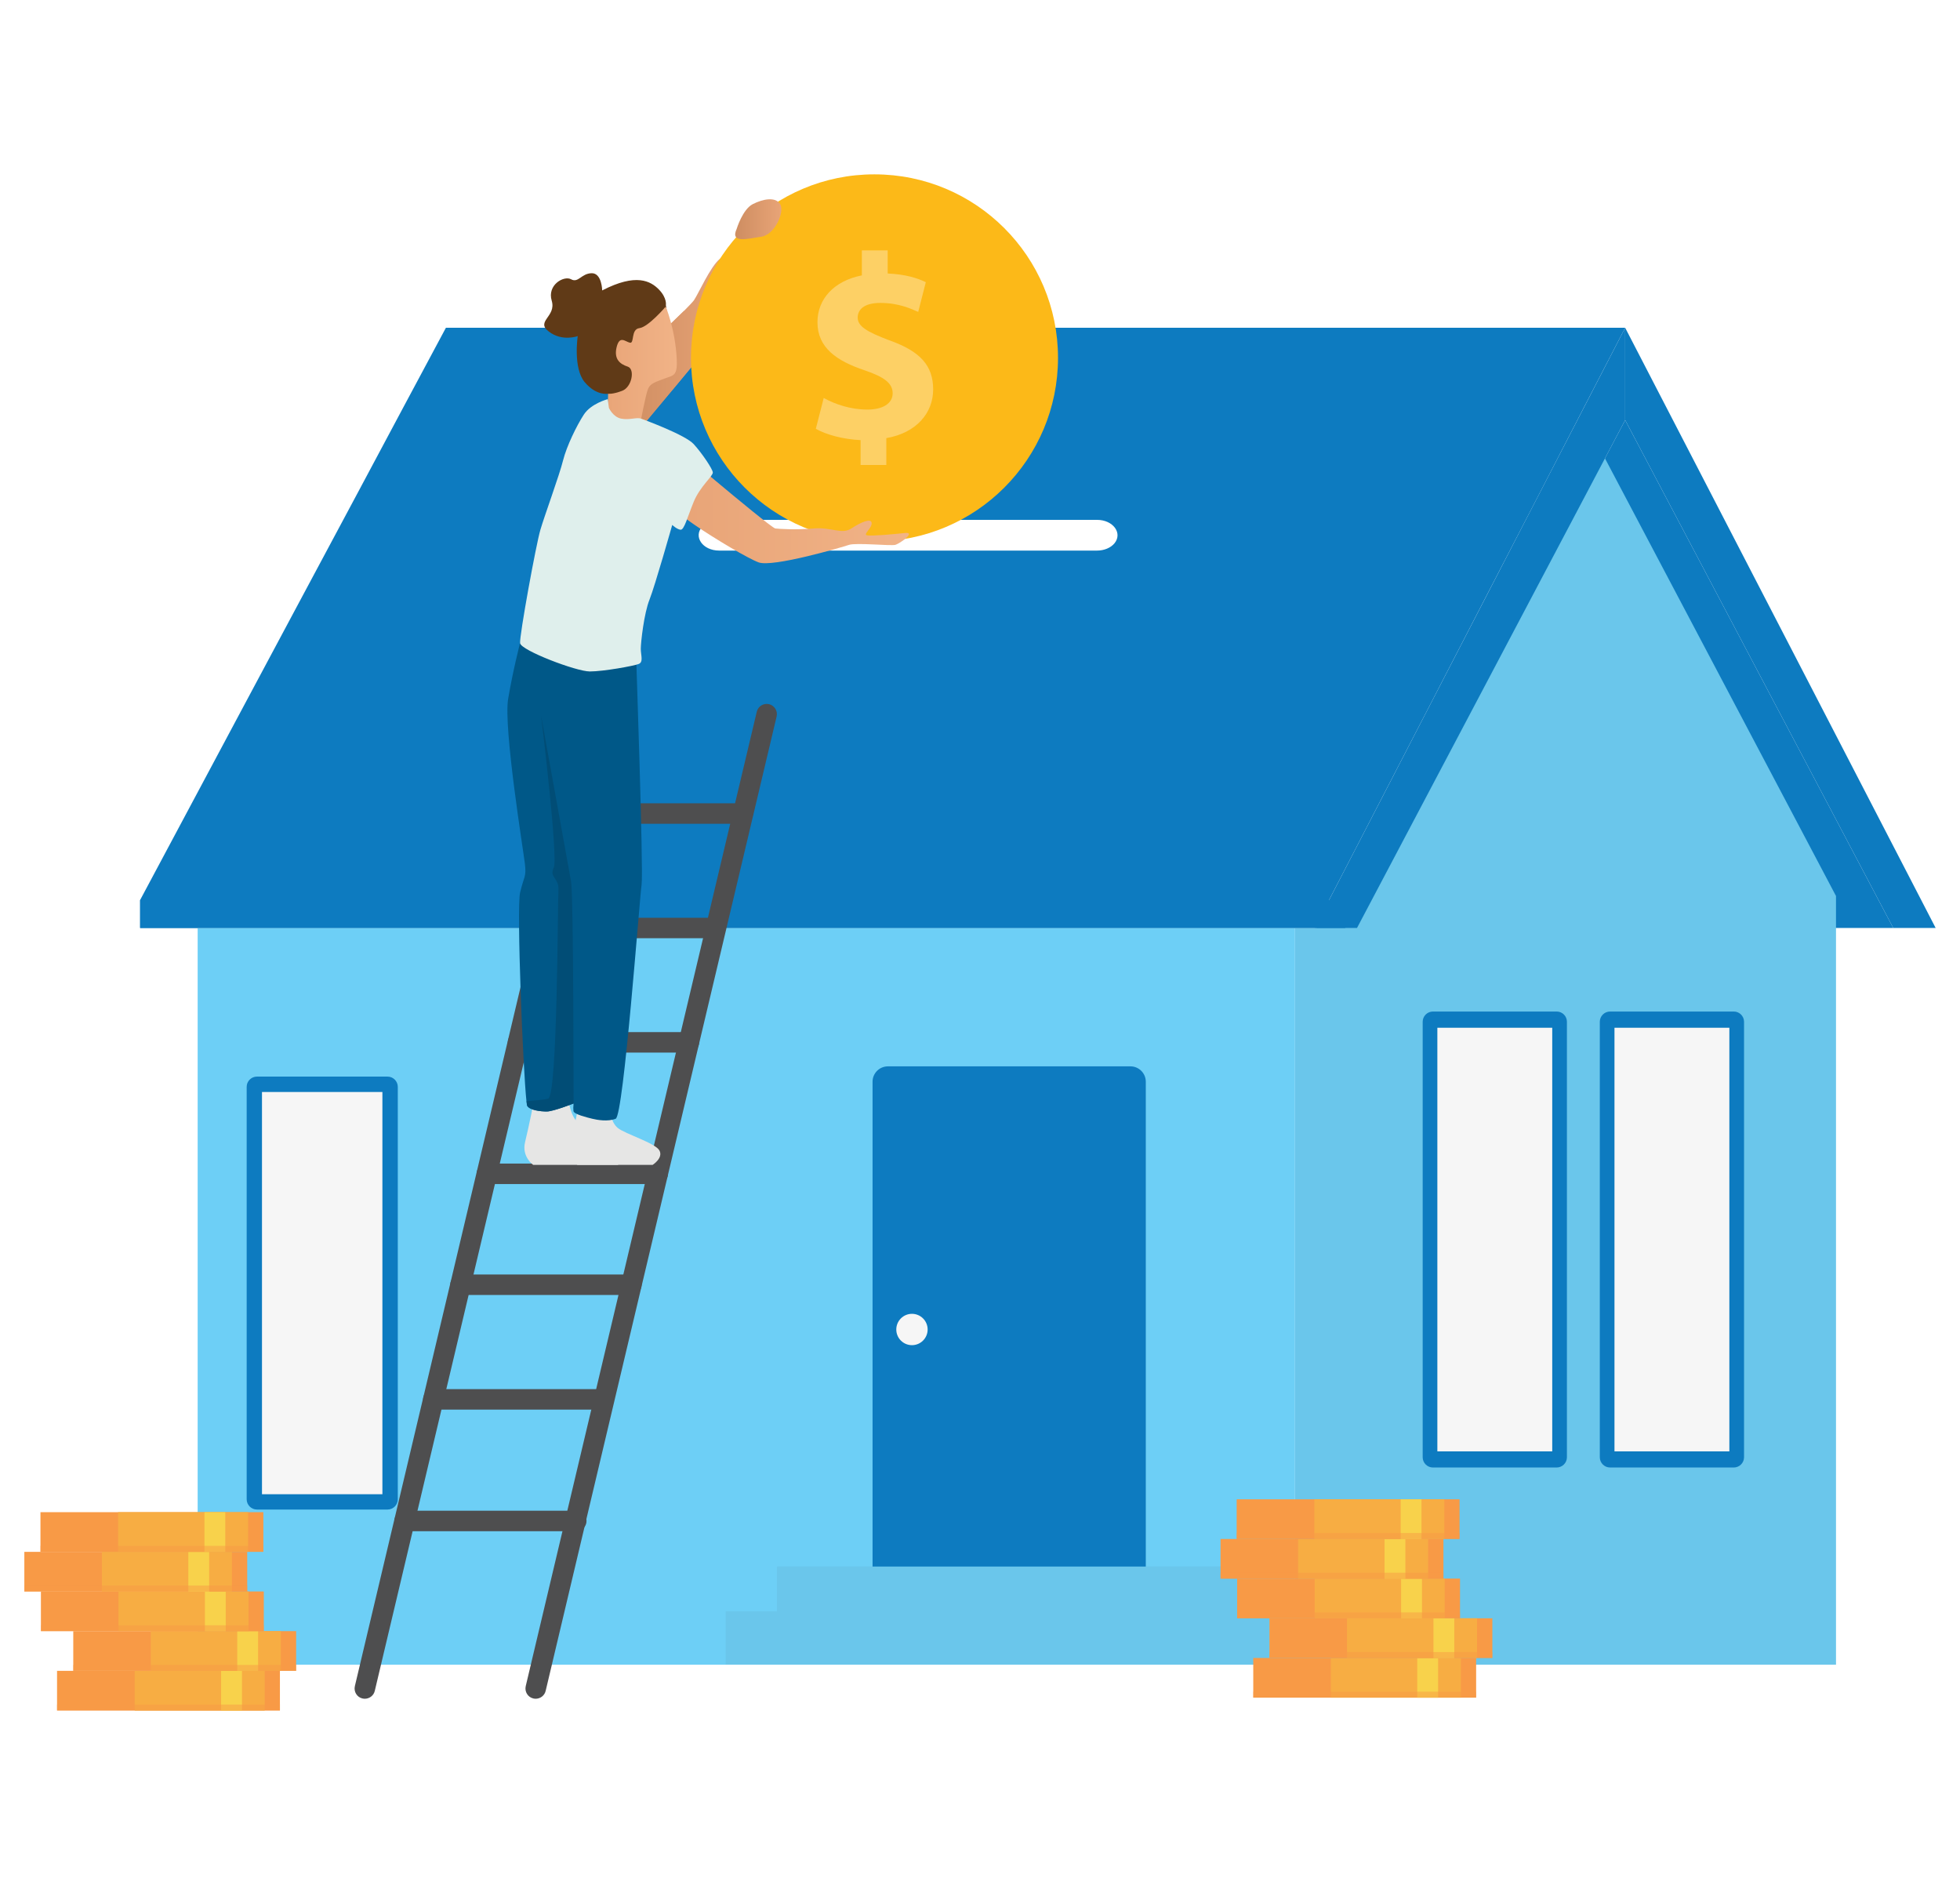 <svg width="208" height="200" viewBox="0 0 208 200" fill="none" xmlns="http://www.w3.org/2000/svg">
<rect width="208" height="200" fill="white"/>
<path d="M200.917 98.466H188.764L167.352 54.248L172.467 44.575L200.917 98.466Z" fill="#0D7BC0"/>
<path d="M172.467 34.778L168.16 43.095L163.237 52.623L157.545 63.603L151.843 74.631L139.507 98.466H14.871V95.496L26.014 74.631L31.908 63.603L37.783 52.623L42.869 43.095L47.321 34.778H172.467Z" fill="#0D7BC0"/>
<path d="M76.319 55.161H116.422C118.115 55.161 119.153 56.556 118.278 57.642C117.884 58.123 117.182 58.421 116.422 58.421H76.319C74.55 58.421 73.531 56.921 74.55 55.844C74.963 55.421 75.617 55.161 76.319 55.161Z" fill="white"/>
<path d="M137.431 98.466H20.976V176.635H137.431V98.466Z" fill="#6DCFF6"/>
<path d="M194.841 95.072V176.635H137.431V98.466H139.719L168.179 44.575L194.841 95.072Z" fill="#6AC6EB"/>
<path d="M137.431 170.972H77.011V176.625H137.431V170.972Z" fill="#6AC6EB"/>
<path d="M131.931 166.212H82.453V170.972H131.931V166.212Z" fill="#6AC6EB"/>
<path d="M119.97 113.148H94.231C93.328 113.148 92.597 113.879 92.597 114.783V166.222H121.595V114.783C121.595 113.879 120.864 113.148 119.97 113.148Z" fill="#0D7BC0"/>
<path d="M96.779 142.733C97.698 142.733 98.443 141.988 98.443 141.07C98.443 140.151 97.698 139.406 96.779 139.406C95.861 139.406 95.116 140.151 95.116 141.07C95.116 141.988 95.861 142.733 96.779 142.733Z" fill="#F6F6F6"/>
<path d="M41.129 114.235H27.264C26.668 114.235 26.178 114.725 26.178 115.321V159.088C26.178 159.684 26.668 160.174 27.264 160.174H41.129C41.725 160.174 42.215 159.684 42.215 159.088V115.321C42.215 114.725 41.725 114.235 41.129 114.235Z" fill="#0D7BC0"/>
<path d="M40.581 115.869H27.802V158.549H40.581V115.869Z" fill="#F6F6F6"/>
<path d="M165.199 107.331H152.065C151.469 107.331 150.978 107.822 150.978 108.418V154.627C150.978 155.223 151.469 155.713 152.065 155.713H165.199C165.795 155.713 166.285 155.223 166.285 154.627V108.418C166.285 107.822 165.804 107.331 165.199 107.331Z" fill="#0D7BC0"/>
<path d="M164.727 109.052H152.536V154.002H164.727V109.052Z" fill="#F6F6F6"/>
<path d="M183.995 107.331H170.862C170.266 107.331 169.775 107.822 169.775 108.418V154.627C169.775 155.223 170.266 155.713 170.862 155.713H183.995C184.592 155.713 185.082 155.223 185.082 154.627V108.418C185.082 107.822 184.592 107.331 183.995 107.331Z" fill="#0D7BC0"/>
<path d="M183.524 109.052H171.333V154.002H183.524V109.052Z" fill="#F6F6F6"/>
<path d="M172.467 34.778V44.575L144.008 98.466H139.508L172.467 34.778Z" fill="#0D7BC0"/>
<path d="M205.417 98.466H200.917L172.467 44.575V34.778L205.417 98.466Z" fill="#0D7BC0"/>
<path d="M142.767 95.496H14.871V98.466H142.767V95.496Z" fill="#0D7BC0"/>
<path d="M73.108 111.687H54.974C54.378 111.687 53.888 111.196 53.888 110.6C53.888 110.004 54.378 109.514 54.974 109.514H73.108C73.704 109.514 74.194 110.004 74.194 110.6C74.194 111.196 73.704 111.687 73.108 111.687Z" fill="#4E4E4F"/>
<path d="M69.8 125.638H51.667C51.07 125.638 50.58 125.148 50.58 124.551C50.58 123.955 51.07 123.465 51.667 123.465H69.8C70.396 123.465 70.887 123.955 70.887 124.551C70.887 125.148 70.396 125.638 69.8 125.638Z" fill="#4E4E4F"/>
<path d="M67.012 137.406H48.869C48.273 137.406 47.782 136.916 47.782 136.32C47.782 135.724 48.273 135.234 48.869 135.234H67.002C67.598 135.234 68.089 135.724 68.089 136.32C68.089 136.916 67.608 137.406 67.012 137.406Z" fill="#4E4E4F"/>
<path d="M64.041 149.569H45.984C45.388 149.569 44.898 149.079 44.898 148.483C44.898 147.887 45.388 147.396 45.984 147.396H64.031C64.627 147.396 65.118 147.887 65.118 148.483C65.118 149.079 64.637 149.569 64.041 149.569Z" fill="#4E4E4F"/>
<path d="M61.156 162.472H42.936C42.34 162.472 41.85 161.982 41.85 161.386C41.85 160.79 42.34 160.299 42.936 160.299H61.156C61.752 160.299 62.243 160.79 62.243 161.386C62.243 161.982 61.752 162.472 61.156 162.472Z" fill="#4E4E4F"/>
<path d="M75.838 99.553H57.935C57.339 99.553 56.849 99.063 56.849 98.466C56.849 97.87 57.339 97.38 57.935 97.38H75.838C76.434 97.38 76.925 97.87 76.925 98.466C76.925 99.063 76.444 99.553 75.838 99.553Z" fill="#4E4E4F"/>
<path d="M78.828 87.409H61.56C60.964 87.409 60.474 86.919 60.474 86.323C60.474 85.727 60.964 85.237 61.56 85.237H78.828C79.425 85.237 79.915 85.727 79.915 86.323C79.915 86.919 79.425 87.409 78.828 87.409Z" fill="#4E4E4F"/>
<path d="M81.617 74.718C81.03 74.583 80.444 74.939 80.309 75.525L55.791 178.914C55.657 179.5 56.013 180.087 56.599 180.221C56.685 180.24 56.772 180.25 56.849 180.25C57.339 180.25 57.791 179.914 57.907 179.414L82.415 76.035C82.559 75.449 82.194 74.862 81.617 74.718Z" fill="#4E4E4F"/>
<path d="M63.474 74.718C62.887 74.583 62.301 74.939 62.166 75.525L37.658 178.914C37.523 179.5 37.879 180.087 38.465 180.221C38.552 180.24 38.639 180.25 38.715 180.25C39.206 180.25 39.658 179.914 39.773 179.414L64.281 76.035C64.425 75.449 64.06 74.862 63.474 74.718Z" fill="#4E4E4F"/>
<path d="M77.915 25.788C77.915 25.788 76.463 35.066 76.184 35.518C75.896 35.97 68.127 45.248 68.127 45.248L65.704 42.047L70.319 35.172C70.319 35.172 71.608 33.951 72.608 32.97C73.088 32.48 73.502 32.057 73.646 31.855C74.088 31.23 75.386 28.269 76.406 27.451C76.531 27.355 76.636 27.259 76.742 27.163V27.153C77.531 26.461 77.915 25.788 77.915 25.788Z" fill="url(#paint0_linear_1_1017)"/>
<path d="M77.915 25.788C77.915 25.788 76.463 35.066 76.184 35.518C75.896 35.97 68.127 45.248 68.127 45.248L65.704 42.047L70.319 35.172C70.319 35.172 71.608 33.951 72.608 32.97C72.665 34.884 72.771 36.864 72.915 36.864C73.204 36.807 74.04 35.682 74.098 35.124C74.146 34.711 75.108 30.297 76.752 27.173V27.163C77.531 26.461 77.915 25.788 77.915 25.788Z" fill="url(#paint1_linear_1_1017)"/>
<path d="M63.906 30.817C63.906 30.817 63.877 28.961 62.781 28.99C61.685 29.019 61.377 30.057 60.608 29.634C59.849 29.211 58.041 30.23 58.551 31.913C59.06 33.605 56.801 34.086 58.243 35.182C59.676 36.278 61.31 35.663 61.31 35.663C61.31 35.663 60.801 39.047 62.041 40.537C63.281 42.028 64.522 41.778 64.522 41.778C64.522 41.778 64.743 42.787 65.675 42.479C66.608 42.172 69.983 38.258 70.492 35.999C71.002 33.749 70.665 32.393 70.665 32.393C70.665 32.393 70.81 31.634 69.935 30.73C69.06 29.826 67.512 28.951 63.906 30.817Z" fill="#603A17"/>
<path d="M73.329 37.97C73.329 48.729 82.049 57.45 92.799 57.45C103.558 57.45 112.278 48.729 112.278 37.97C112.278 27.211 103.558 18.5 92.799 18.5C82.049 18.49 73.329 27.211 73.329 37.97Z" fill="#FCB918"/>
<path d="M78.357 37.97C78.357 45.95 84.828 52.411 92.799 52.411C100.779 52.411 107.24 45.941 107.24 37.97C107.24 29.99 100.769 23.529 92.799 23.529C84.828 23.529 78.357 29.99 78.357 37.97Z" fill="#FCB918"/>
<path d="M91.328 49.354V46.7C89.463 46.614 87.645 46.114 86.578 45.498L87.415 42.229C88.588 42.874 90.232 43.46 92.049 43.46C93.635 43.46 94.731 42.845 94.731 41.729C94.731 40.672 93.837 39.999 91.77 39.297C88.78 38.297 86.751 36.893 86.751 34.191C86.751 31.74 88.482 29.807 91.462 29.221V26.567H94.203V29.019C96.068 29.105 97.327 29.49 98.25 29.942L97.443 33.095C96.722 32.788 95.433 32.143 93.424 32.143C91.606 32.143 91.02 32.922 91.02 33.701C91.02 34.624 92.001 35.211 94.366 36.105C97.683 37.278 99.029 38.806 99.029 41.326C99.029 43.806 97.27 45.931 94.058 46.489V49.335H91.328V49.354Z" fill="#FDD065"/>
<path d="M67.964 44.845C67.964 44.845 68.531 41.806 68.781 41.239C69.031 40.672 69.541 40.537 70.752 40.085C71.454 39.826 71.915 39.864 71.819 38.076C71.637 34.826 70.646 32.538 70.646 32.538C70.646 32.538 68.791 34.711 67.858 34.816C66.925 34.932 67.348 36.48 66.848 36.364C66.339 36.249 65.752 35.547 65.435 36.845C65.127 38.143 65.829 38.643 66.618 38.903C67.406 39.153 67.07 41.076 66.022 41.47C64.983 41.864 64.531 41.778 64.531 41.778C64.531 41.778 64.56 43.527 64.195 43.662C63.829 43.806 62.954 44.672 64.502 45.047C66.041 45.402 67.877 45.268 67.964 44.845Z" fill="url(#paint2_linear_1_1017)"/>
<path d="M60.339 116.773C60.339 116.773 60.532 118.456 61.387 119.177C62.243 119.888 65.906 120.984 66.377 121.888C66.848 122.792 65.57 123.6 65.57 123.6H56.58C56.58 123.6 55.34 122.744 55.724 121.177C56.109 119.609 56.676 116.783 56.676 116.783H60.339V116.773Z" fill="#E6E6E5"/>
<path d="M64.618 117.542C64.618 117.542 64.791 119.042 65.55 119.677C66.31 120.311 69.56 121.282 69.983 122.08C70.406 122.878 69.262 123.6 69.262 123.6H61.272C61.272 123.6 60.176 122.84 60.512 121.446C60.849 120.052 61.358 117.542 61.358 117.542H64.618Z" fill="#E6E6E5"/>
<path d="M68.089 93.851C67.877 95.255 66.185 118.359 65.339 118.706C64.502 119.042 63.358 118.831 62.849 118.706C62.339 118.581 60.906 118.235 60.858 117.898C60.849 117.783 60.839 117.667 60.839 117.542C60.839 117.533 60.839 117.533 60.839 117.533C60.839 117.292 60.858 117.09 60.858 117.09C60.858 117.09 58.705 117.936 58.022 117.936C57.349 117.936 56.253 117.811 55.955 117.35C55.926 117.311 55.897 117.138 55.868 116.84C55.513 113.619 54.801 96.322 55.195 94.697C55.618 92.919 55.868 93.092 55.705 91.659C55.532 90.217 53.416 77.208 53.926 74.16C54.436 71.122 55.186 68.247 55.186 68.247C55.186 68.247 61.445 70.612 63.214 70.612C64.983 70.612 67.483 68.92 67.483 68.92C67.483 68.92 68.3 92.457 68.089 93.851Z" fill="#005888"/>
<path d="M95.001 57.815C94.491 57.94 90.866 57.565 90.097 57.815C89.337 58.075 81.982 60.228 80.501 59.671C79.424 59.276 76.002 57.257 73.723 55.7C72.886 55.123 72.204 54.613 71.848 54.258C70.492 52.95 72.925 48.479 74.175 49.527C74.175 49.527 74.867 50.114 75.848 50.94C78.136 52.854 81.982 56.036 82.28 56.075C82.703 56.123 84.434 56.238 86.338 56.075C88.241 55.911 89.328 56.748 90.347 56.075C91.366 55.402 92.462 54.94 92.501 55.498C92.549 56.046 91.529 56.719 92.029 56.805C92.539 56.892 94.866 56.68 96.049 56.556C97.241 56.421 95.51 57.68 95.001 57.815Z" fill="url(#paint3_linear_1_1017)"/>
<path d="M64.618 43.277C64.618 43.277 65.041 44.248 65.925 44.422C66.81 44.595 67.569 44.248 68.041 44.422C68.502 44.595 72.733 46.152 73.617 47.123C74.502 48.094 75.607 49.739 75.646 50.123C75.684 50.508 74.29 51.604 73.617 53.248C72.944 54.892 72.608 56.248 72.223 56.209C71.838 56.171 71.338 55.7 71.338 55.7C71.338 55.7 69.521 62.122 68.935 63.603C68.339 65.084 68.002 68.17 68.002 68.843C68.002 69.516 68.3 70.237 67.791 70.449C67.281 70.66 64.031 71.247 62.589 71.247C61.147 71.247 55.282 69.007 55.195 68.247C55.109 67.487 56.887 57.767 57.349 56.209C57.81 54.642 59.378 50.383 59.753 48.854C60.137 47.335 61.185 45.181 61.954 43.998C62.714 42.816 64.493 42.354 64.493 42.354L64.618 43.277Z" fill="#DFEFEC"/>
<path d="M60.608 93.563C60.868 95.034 60.868 117.09 60.868 117.09C60.868 117.09 58.714 117.936 58.032 117.936C57.358 117.936 56.262 117.811 55.964 117.35C55.935 117.311 55.907 117.138 55.878 116.84C56.887 116.763 57.801 116.677 58.166 116.581C59.176 116.331 59.176 95.717 59.262 94.438C59.349 93.169 58.253 93.082 58.762 92.073C59.253 91.092 57.532 76.843 57.416 75.891C57.58 76.852 60.358 92.14 60.608 93.563Z" fill="#014D76"/>
<path d="M60.839 117.542C60.839 117.302 60.858 117.1 60.858 117.1C60.858 117.1 60.868 117.263 60.839 117.542Z" fill="white"/>
<path d="M29.706 177.289H6.054V181.5H29.706V177.289Z" fill="#F89A46"/>
<path d="M28.091 177.289H14.294V181.5H28.091V177.289Z" fill="#F7AD43"/>
<path d="M25.678 177.289H23.466V181.5H25.678V177.289Z" fill="#F8D24B"/>
<path opacity="0.5" d="M29.706 180.865H6.054V181.49H29.706V180.865Z" fill="#F89A46"/>
<path d="M31.427 173.077H7.775V177.289H31.427V173.077Z" fill="#F89A46"/>
<path d="M29.802 173.077H16.005V177.289H29.802V173.077Z" fill="#F7AD43"/>
<path d="M27.389 173.077H25.178V177.289H27.389V173.077Z" fill="#F8D24B"/>
<path opacity="0.5" d="M31.427 176.664H7.775V177.289H31.427V176.664Z" fill="#F89A46"/>
<path d="M27.995 168.866H4.342V173.077H27.995V168.866Z" fill="#F89A46"/>
<path d="M26.37 168.866H12.573V173.077H26.37V168.866Z" fill="#F7AD43"/>
<path d="M23.956 168.866H21.745V173.077H23.956V168.866Z" fill="#F8D24B"/>
<path opacity="0.5" d="M27.995 172.452H4.342V173.077H27.995V172.452Z" fill="#F89A46"/>
<path d="M26.235 164.664H2.583V168.876H26.235V164.664Z" fill="#F89A46"/>
<path d="M24.61 164.664H10.813V168.876H24.61V164.664Z" fill="#F7AD43"/>
<path d="M22.197 164.664H19.986V168.876H22.197V164.664Z" fill="#F8D24B"/>
<path opacity="0.5" d="M26.235 168.241H2.583V168.866H26.235V168.241Z" fill="#F89A46"/>
<path d="M27.947 160.453H4.294V164.664H27.947V160.453Z" fill="#F89A46"/>
<path d="M26.331 160.453H12.534V164.664H26.331V160.453Z" fill="#F7AD43"/>
<path d="M23.909 160.453H21.697V164.664H23.909V160.453Z" fill="#F8D24B"/>
<path opacity="0.5" d="M27.947 164.03H4.294V164.655H27.947V164.03Z" fill="#F89A46"/>
<path d="M156.651 175.923H132.999V180.135H156.651V175.923Z" fill="#F89A46"/>
<path d="M155.036 175.923H141.238V180.135H155.036V175.923Z" fill="#F7AD43"/>
<path d="M152.613 175.923H150.401V180.135H152.613V175.923Z" fill="#F8D24B"/>
<path opacity="0.5" d="M156.651 179.5H132.999V180.125H156.651V179.5Z" fill="#F89A46"/>
<path d="M158.372 171.712H134.719V175.923H158.372V171.712Z" fill="#F89A46"/>
<path d="M156.747 171.712H142.949V175.923H156.747V171.712Z" fill="#F7AD43"/>
<path d="M154.333 171.712H152.122V175.923H154.333V171.712Z" fill="#F8D24B"/>
<path opacity="0.5" d="M158.372 175.298H134.719V175.923H158.372V175.298Z" fill="#F89A46"/>
<path d="M154.939 167.501H131.287V171.712H154.939V167.501Z" fill="#F89A46"/>
<path d="M153.315 167.501H139.517V171.712H153.315V167.501Z" fill="#F7AD43"/>
<path d="M150.901 167.501H148.69V171.712H150.901V167.501Z" fill="#F8D24B"/>
<path opacity="0.5" d="M154.939 171.087H131.287V171.712H154.939V171.087Z" fill="#F89A46"/>
<path d="M153.18 163.299H129.527V167.51H153.18V163.299Z" fill="#F89A46"/>
<path d="M151.555 163.299H137.758V167.51H151.555V163.299Z" fill="#F7AD43"/>
<path d="M149.142 163.299H146.93V167.51H149.142V163.299Z" fill="#F8D24B"/>
<path opacity="0.5" d="M153.18 166.876H129.527V167.501H153.18V166.876Z" fill="#F89A46"/>
<path d="M154.891 159.088H131.239V163.299H154.891V159.088Z" fill="#F89A46"/>
<path d="M153.276 159.088H139.479V163.299H153.276V159.088Z" fill="#F7AD43"/>
<path d="M150.853 159.088H148.642V163.299H150.853V159.088Z" fill="#F8D24B"/>
<path opacity="0.5" d="M154.891 162.665H131.239V163.29H154.891V162.665Z" fill="#F89A46"/>
<path d="M78.184 24.269C78.184 24.269 78.809 22.202 79.896 21.654C80.982 21.106 82.29 20.856 82.79 21.654C83.299 22.452 82.242 24.904 80.799 25.115C79.367 25.317 77.444 25.894 78.184 24.269Z" fill="url(#paint4_linear_1_1017)"/>
<defs>
<linearGradient id="paint0_linear_1_1017" x1="65.709" y1="35.52" x2="77.918" y2="35.52" gradientUnits="userSpaceOnUse">
<stop stop-color="#CE8D61"/>
<stop offset="1" stop-color="#E8A477"/>
</linearGradient>
<linearGradient id="paint1_linear_1_1017" x1="65.709" y1="35.52" x2="77.918" y2="35.52" gradientUnits="userSpaceOnUse">
<stop stop-color="#CE8D61"/>
<stop offset="1" stop-color="#E8A477"/>
</linearGradient>
<linearGradient id="paint2_linear_1_1017" x1="63.608" y1="38.891" x2="71.827" y2="38.891" gradientUnits="userSpaceOnUse">
<stop stop-color="#E8A477"/>
<stop offset="1" stop-color="#F1B387"/>
</linearGradient>
<linearGradient id="paint3_linear_1_1017" x1="71.449" y1="54.567" x2="96.461" y2="54.567" gradientUnits="userSpaceOnUse">
<stop stop-color="#E8A477"/>
<stop offset="1" stop-color="#F1B387"/>
</linearGradient>
<linearGradient id="paint4_linear_1_1017" x1="78.02" y1="23.259" x2="82.919" y2="23.259" gradientUnits="userSpaceOnUse">
<stop stop-color="#CE8D61"/>
<stop offset="1" stop-color="#E8A477"/>
</linearGradient>
</defs>
</svg>

